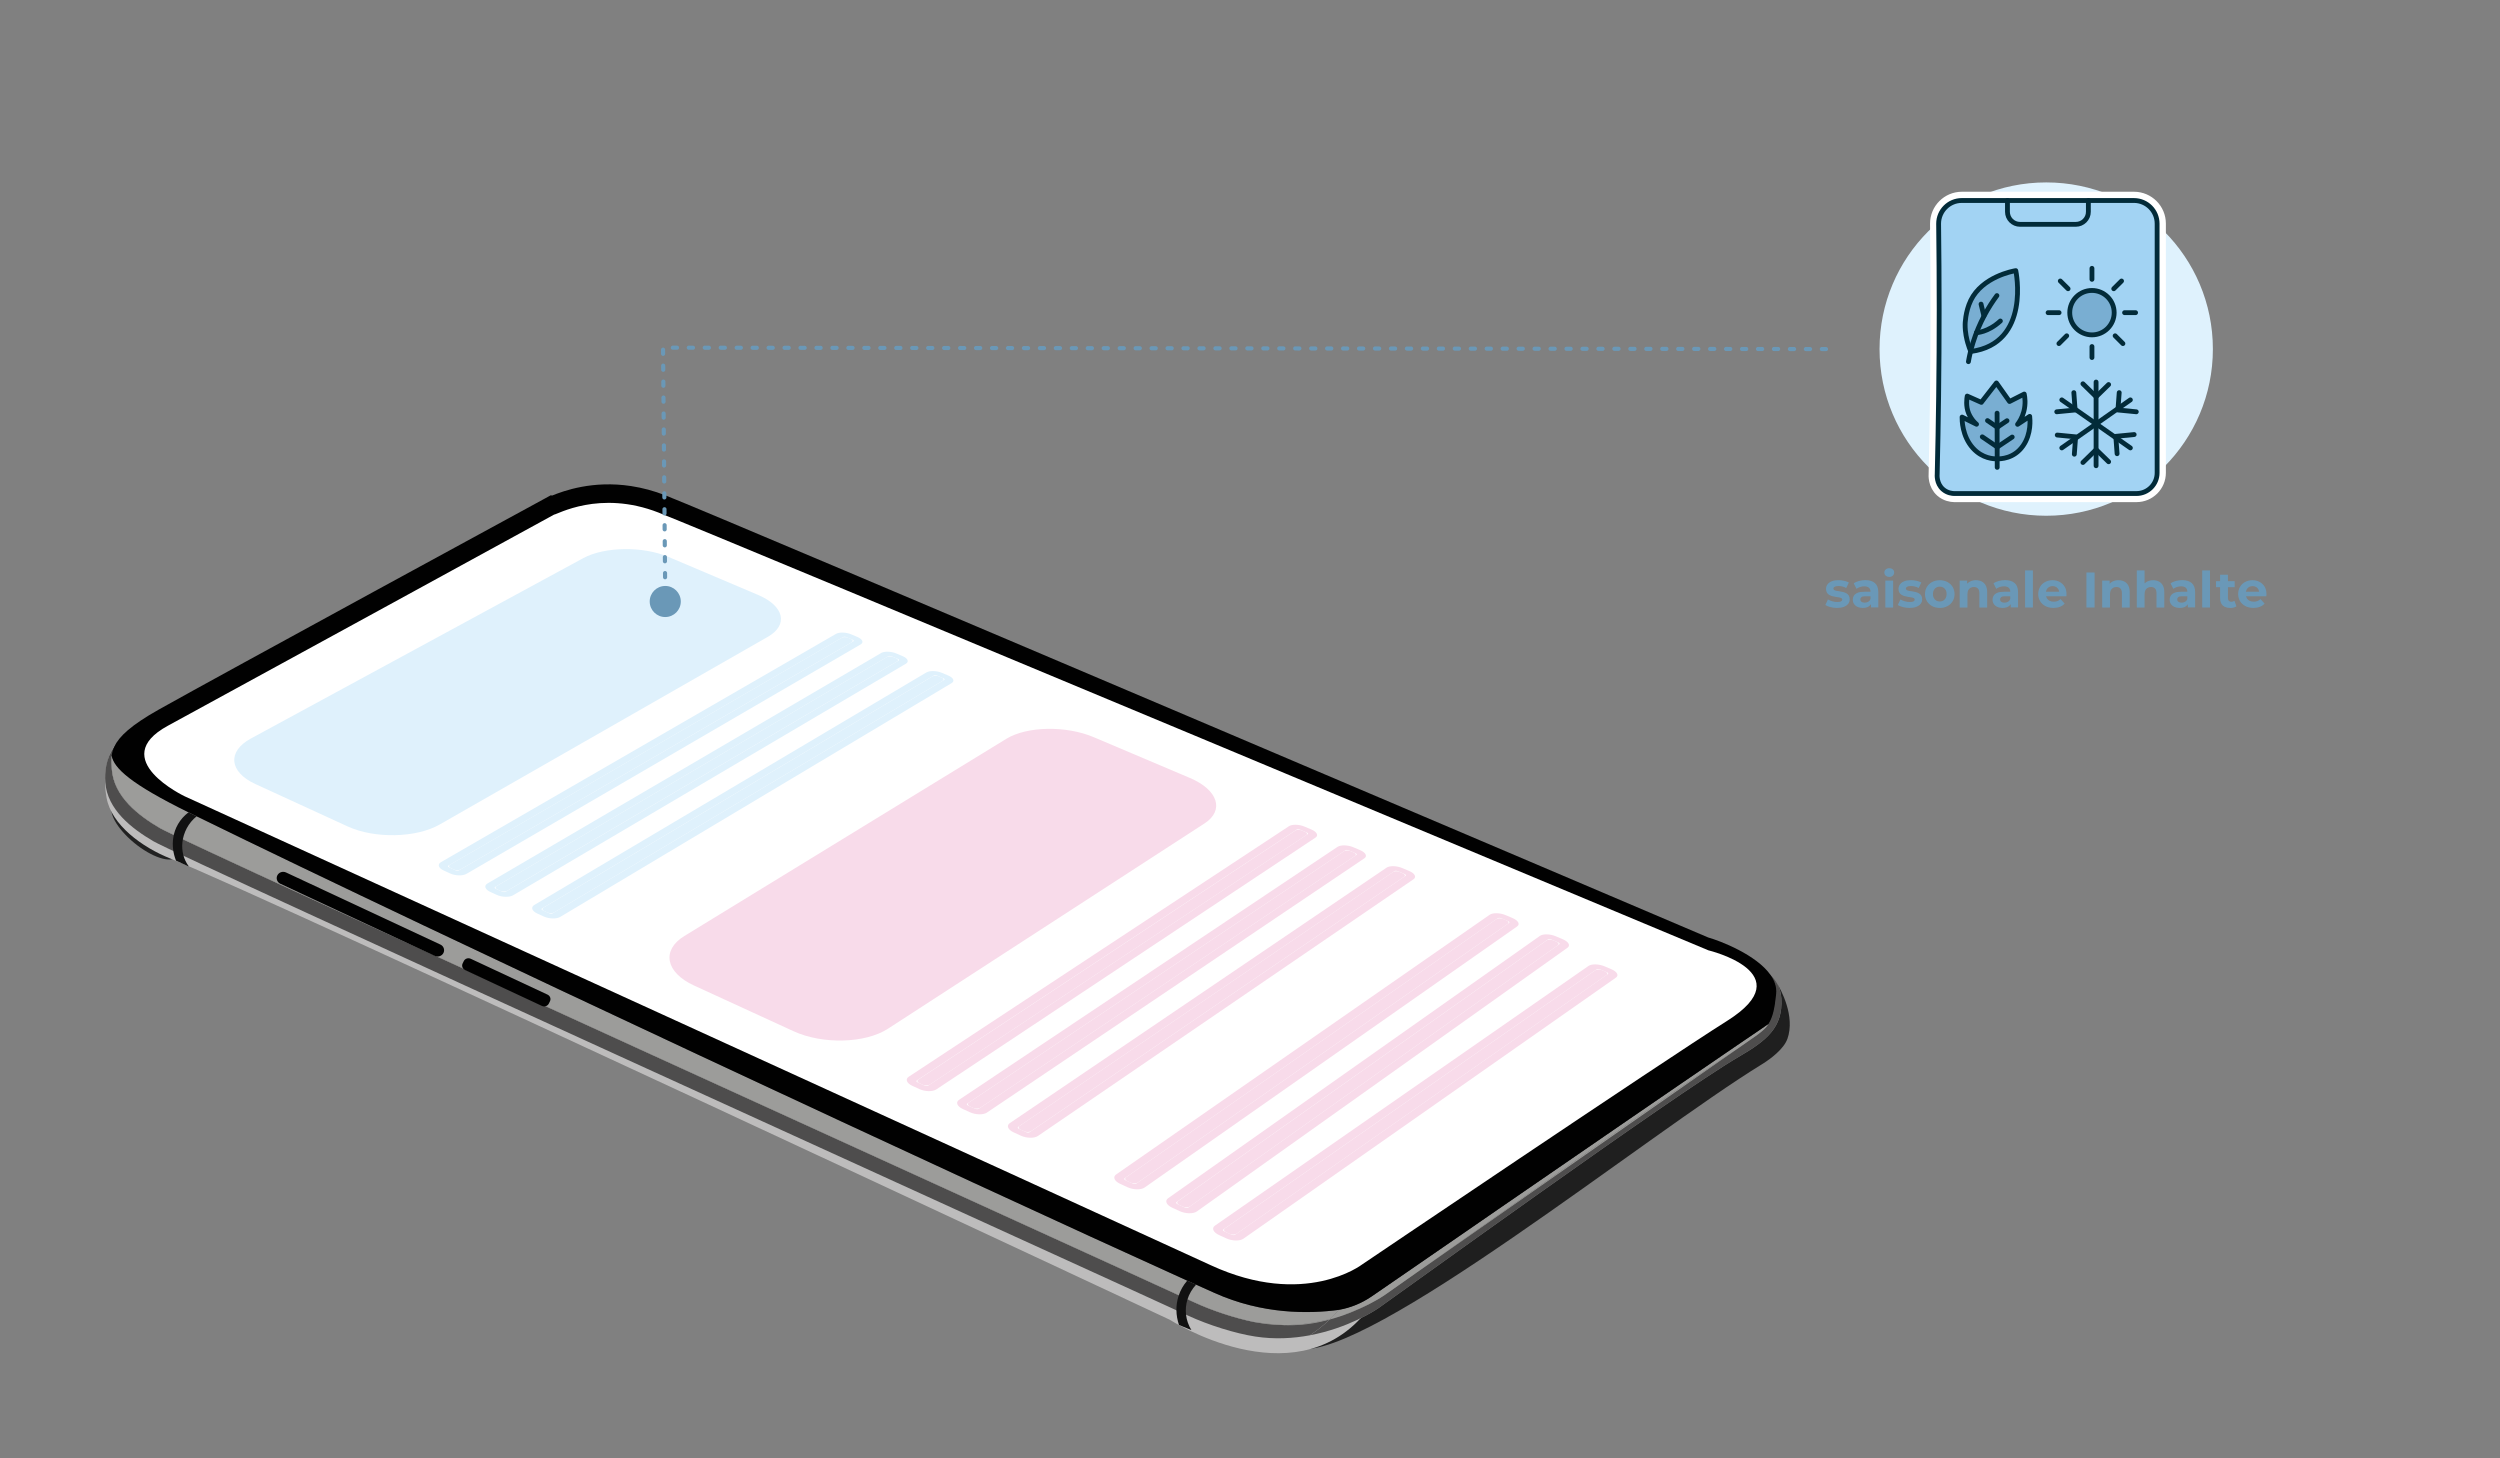 <?xml version="1.0" encoding="UTF-8"?><svg xmlns="http://www.w3.org/2000/svg" viewBox="0 0 600 350"><rect x="0" y="0" width="600" height="350" fill="#808080" stroke="none"/><defs><style>.cls-1{fill:#dff2fd;}.cls-2{fill:#79aed2;}.cls-2,.cls-3,.cls-4,.cls-5{stroke-linecap:round;stroke-linejoin:round;}.cls-2,.cls-4,.cls-5{stroke:#022b39;stroke-width:1.16px;}.cls-3{stroke:#6a98b7;stroke-dasharray:1 2.83;stroke-width:.99px;}.cls-3,.cls-4{fill:none;}.cls-6{fill:#4b494a;}.cls-7,.cls-5{fill:#a2d3f3;}.cls-7,.cls-8{stroke:#fff;stroke-miterlimit:10;stroke-width:3px;}.cls-9{fill:#fff;}.cls-10{fill:#1f1f1f;}.cls-11{fill:#9c9c9a;}.cls-12{fill:#6a98b7;}.cls-13{mix-blend-mode:screen;opacity:.74;}.cls-13,.cls-14{fill:#010101;}.cls-15{isolation:isolate;}.cls-16{fill:#4e4d4d;}.cls-17{fill:#dff1fc;}.cls-18{fill:#111;}.cls-8{fill:#022b39;}.cls-19{fill:#bdbcbc;}.cls-20{fill:#f8dbea;}</style></defs><g class="cls-15"><g id="Ebene_2"><path class="cls-13" d="M32.19,202.28c4.21,3.47,8.78,4.98,10.21,3.36,1.43-1.62-.82-5.75-5.03-9.22-4.21-3.47-8.78-4.98-10.21-3.36-1.43,1.62.82,5.75,5.03,9.22Z"/><path class="cls-10" d="M423.84,246.55c.13-.16.26-.32.37-.49l-.19.29c-.06.07-.12.14-.18.2Z"/><path class="cls-10" d="M426.28,238.56c-.36,3.48-.8,5.55-1.85,7.18h0s0,.01,0,.01c-.02.01-.06.04-.12.08-.06.04-.12.08-.21.14-.02.01-.04.03-.06.04-.04.03-.08.06-.13.09-.06.04-.12.09-.19.13-.04.03-.08.06-.12.08-.07.05-.14.1-.22.16-.8.54-2.06,1.4-3.9,2.66-.1.07-.21.14-.3.21-.02.01-.05.02-.07.04-.22.14-.44.29-.67.45-.65.45-1.36.93-2.14,1.46-.31.21-.63.43-.96.66-.29.2-.59.4-.9.61-.24.17-.5.34-.76.52-2.78,1.9-6.18,4.23-10.29,7.04-.24.17-.48.33-.72.49-3.44,2.35-7.35,5.04-11.81,8.1-1.18.82-2.4,1.66-3.67,2.52-.02.02-.05.04-.08.06-.63.43-1.26.87-1.91,1.31-7.27,4.99-15.76,10.83-25.64,17.63-.68.47-1.36.94-2.05,1.42-6.1,4.2-12.71,8.75-19.86,13.68-1.03.71-2.07,1.43-3.12,2.15-1.74,1.2-3.51,2.42-5.32,3.66-.02.01-.03.02-.05.03-2.35,1.61-5.02,2.7-7.82,3.19.75-.86,1.54-1.82,2.37-2.91,13.89-18.41,96.21-71.6,102.27-75.5.29.83.42,1.71.32,2.61Z"/><path class="cls-10" d="M426.45,235.95c-.04-.07-.09-.14-.13-.21.02.03.07.1.13.21Z"/><path class="cls-10" d="M428.96,249.36c-.86,2.4-4.03,4.79-6.01,6.01-27.71,17-94.6,71.08-111.27,68.34-.56-1.39.49-1.81,2.68-3.24,9.03-1.69,15.53-5.85,16.48-6.53,2.68-1.81,70.88-51.22,86.45-60.3,6.61-3.85,10.69-7,10.24-14.07-.09-1.35-.46-2.53-1.04-3.56.86,1.41,4.44,7.84,2.48,13.35Z"/><path class="cls-19" d="M27.72,178.78s-3.7,3.95-2.15,12.67c1.15,6.5,8.49,11.88,15.34,14.61,24.59,9.82,239.84,110.68,239.84,110.68,0,0,29.32,18.88,46.6-1.25l-18.54-.2s-4.12,1.12-10.13-.52S27.72,178.78,27.72,178.78Z"/><path class="cls-16" d="M423.84,246.55c.06-.06.12-.13.18-.2l.19-.29c-.12.17-.24.34-.37.49ZM426.31,235.73c-.37-.6-.83-1.16-1.34-1.66-4.56-4.51-13.86-5.17-16.54-5.91-13.09-5.58-236.34-100.65-250.3-106.12-2.7-1.05-5.45-1.8-8.2-2.22-9.25-1.42-16.22,1.17-18.95,2.28l-.35-.06-1.33.72c-.78.43-76.67,46.39-92.71,50.69-4.69,1.26-7.51,3.39-9.16,5.75-2.05,2.91-2.32,6.16-2.16,8.52.46,6.62,6.39,11.17,11.6,14.21,6.33,3.69,226.25,103.66,248.31,113.84,4.86,2.25,11.33,4.27,16.07,5,4.68.72,9.13.45,13.09-.29,1.28-.84,2.94-2.01,4.91-3.93-3.28.88-7.01,1.49-11.01,1.48h-.02c-2.65-.14-5.15-.44-7.28-.75,0,0-.01,0-.02,0-4.47-.91-9.95-2.7-14.19-4.66-22.06-10.18-241.98-110.15-248.31-113.84-5.21-3.04-11.14-7.59-11.6-14.21-.07-1.1-.15-2.13-.02-3.17.59,2.99,4.52,6.72,18.44,13.57.09.04.19.09.28.14.55.27,1.11.54,1.67.82,59.4,29.08,183.99,87.12,237.76,111.45.72.33,1.43.65,2.13.96,1.54.69,3.02,1.36,4.43,1.99,11.51,5.17,22.7,5.02,29.83,4.05,2.81-.49,5.48-1.58,7.82-3.19.02,0,.03-.02.05-.03,1.81-1.25,3.58-2.47,5.32-3.66,1.05-.73,2.09-1.44,3.12-2.15,7.16-4.93,13.76-9.48,19.86-13.68.69-.48,1.38-.95,2.05-1.42,9.88-6.8,18.37-12.64,25.64-17.63.65-.45,1.28-.88,1.91-1.31.03-.02.06-.04.08-.06,1.26-.87,2.48-1.71,3.67-2.52,4.46-3.06,8.37-5.75,11.81-8.1.24-.16.48-.32.72-.49,4.11-2.81,7.51-5.14,10.29-7.04.26-.18.52-.35.76-.52.3-.21.6-.41.9-.61.33-.23.65-.45.96-.66.77-.53,1.49-1.01,2.14-1.46.23-.16.45-.31.67-.45.02-.02.04-.03.07-.04.1-.07.21-.14.3-.21,1.84-1.26,3.11-2.12,3.9-2.66.08-.06.16-.11.22-.16.04-.02.08-.05.12-.08.07-.04.14-.09.19-.13.05-.03.09-.06.13-.09.02,0,.04-.02.06-.04.09-.06.15-.1.21-.14.06-.04.1-.07.12-.08,0,0,0,0,0,0h0c1.05-1.64,1.49-3.7,1.85-7.18.09-.9-.03-1.77-.32-2.61.24-.16.35-.23.35-.23Z"/><path class="cls-6" d="M321.33,314.37c-.72.82-1.41,1.54-2.07,2.17-3.28.88-7.01,1.49-11.01,1.48h-.02c-2.65-.14-5.15-.44-7.28-.75,0,0-.01,0-.02,0-4.47-.91-9.95-2.7-14.19-4.66-22.06-10.18-241.98-110.15-248.31-113.84-5.21-3.04-11.14-7.59-11.6-14.21-.07-1.1-.15-2.13-.02-3.17.59,2.99,4.52,6.72,18.44,13.57.09.04.19.09.28.14.55.27,1.11.54,1.67.82,59.4,29.08,183.99,87.12,237.76,111.45.72.33,1.43.65,2.13.96,1.54.69,3.02,1.36,4.43,1.99,11.51,5.17,22.7,5.02,29.83,4.05Z"/><path class="cls-11" d="M321.33,314.37c-.72.82-1.41,1.54-2.07,2.17-3.28.88-7.01,1.49-11.01,1.48h-.02c-2.65-.14-5.15-.44-7.28-.75,0,0-.01,0-.02,0-4.47-.91-9.95-2.7-14.19-4.66-22.06-10.18-241.98-110.15-248.31-113.84-5.21-3.04-11.14-7.59-11.6-14.21-.07-1.1-.15-2.13-.02-3.17.59,2.99,4.52,6.72,18.44,13.57.09.04.19.09.28.14.55.27,1.11.54,1.67.82,59.4,29.08,183.99,87.12,237.76,111.45.72.33,1.43.65,2.13.96,1.54.69,3.02,1.36,4.43,1.99,11.51,5.17,22.7,5.02,29.83,4.05Z"/><path class="cls-11" d="M424.21,246.06l-.19.29c-.06.07-.12.14-.18.2.13-.16.26-.32.37-.49Z"/><path class="cls-11" d="M300.93,317.27c2.13.32,4.64.61,7.28.75-1.76,0-3.57-.14-5.43-.42-.59-.09-1.21-.21-1.86-.33Z"/><path class="cls-16" d="M417.28,253.64c-15.58,9.08-83.78,58.49-86.45,60.3-.95.68-7.45,4.84-16.48,6.53,1.28-.84,2.94-2.01,4.91-3.93,3.97-1.06,7.27-2.51,9.59-3.7.11-.06.19-.1.22-.12,1.78-.93,2.93-1.68,3.29-1.94.4-.27,2.25-1.57,5.16-3.63l.95-.67c17.06-12.05,64.4-45.57,78.98-55.11l3.8-2.65c.92-.64,1.83-1.35,2.6-2.17.06-.06.12-.13.18-.2l.19-.29c.07-.1.14-.2.21-.31,0,0,0,0,0,0h0c1.05-1.64,1.49-3.7,1.85-7.18.09-.9-.03-1.77-.32-2.61.24-.16.35-.23.35-.23,0,0,0,0,0,.01.04.07.09.14.13.21,0,.02.02.04.03.06.58,1.03.95,2.21,1.04,3.56.45,7.08-3.63,10.22-10.24,14.07Z"/><path class="cls-11" d="M424.42,245.75c-.06.11-.13.21-.21.31-.12.17-.24.34-.37.49-.77.82-1.68,1.53-2.6,2.17l-3.8,2.65c-14.57,9.54-61.92,43.06-78.98,55.11l-.95.67c-2.91,2.06-4.76,3.36-5.16,3.63-.36.26-1.51,1.01-3.29,1.94-.04.02-.11.06-.22.12-2.32,1.19-5.62,2.64-9.59,3.7.66-.63,1.35-1.35,2.07-2.17,2.81-.49,5.48-1.58,7.82-3.19.02,0,.03-.02.05-.03,1.81-1.25,3.58-2.47,5.32-3.66,1.05-.73,2.09-1.44,3.12-2.15,7.16-4.93,13.76-9.48,19.86-13.68.69-.48,1.38-.95,2.05-1.42,9.88-6.8,18.37-12.64,25.64-17.63.65-.45,1.28-.88,1.91-1.31.03-.02.06-.04.08-.06,1.26-.87,2.48-1.71,3.67-2.52,4.46-3.06,8.37-5.75,11.81-8.1.24-.16.48-.32.72-.49,4.11-2.81,7.51-5.14,10.29-7.04.26-.18.52-.35.76-.52.3-.21.6-.41.9-.61.33-.23.65-.45.96-.66.77-.53,1.49-1.01,2.14-1.46.23-.15.45-.31.67-.45.02-.02.04-.03.07-.04.1-.07.21-.14.3-.21,1.84-1.26,3.11-2.12,3.9-2.66.08-.06.16-.11.22-.16.04-.02.08-.05.12-.08.07-.04.14-.09.19-.13.05-.03.09-.06.13-.09.02,0,.04-.02.06-.04.09-.06.15-.1.21-.14.06-.04.1-.07.12-.08Z"/><path class="cls-14" d="M426.28,238.56c-.36,3.48-.8,5.55-1.85,7.18h0s0,.01,0,.01c-.02.01-.06.04-.12.08-.06.04-.12.08-.21.14-.02.01-.04.03-.06.04-.04.03-.08.06-.13.09-.06.04-.12.09-.19.13-.04.03-.08.06-.12.08-.07.05-.14.1-.22.16-.8.54-2.06,1.4-3.9,2.66-.1.07-.21.14-.3.21-.02.01-.05.02-.07.04-.22.14-.44.29-.67.45-.65.45-1.36.93-2.14,1.46-.31.21-.63.43-.96.66-.29.2-.59.4-.9.61-.24.17-.5.34-.76.52-2.78,1.9-6.18,4.23-10.29,7.04-.24.17-.48.33-.72.49-3.44,2.35-7.35,5.04-11.81,8.1-1.18.82-2.4,1.66-3.67,2.52-.02.02-.05.04-.08.06-.63.43-1.26.87-1.91,1.31-7.27,4.99-15.76,10.83-25.64,17.63-.68.47-1.36.94-2.05,1.42-6.1,4.2-12.71,8.75-19.86,13.68-1.03.71-2.07,1.43-3.12,2.15-1.74,1.2-3.51,2.42-5.32,3.66-.02.01-.03.02-.05.03-2.35,1.61-5.02,2.7-7.82,3.19-7.13.96-18.32,1.12-29.83-4.05-1.41-.63-2.88-1.3-4.43-1.99-.7-.32-1.41-.63-2.13-.96-53.77-24.33-178.36-82.36-237.76-111.45-.56-.27-1.12-.55-1.67-.82-.09-.04-.19-.09-.28-.14-13.92-6.85-17.85-10.58-18.44-13.57.09-.72.28-1.45.64-2.2,1.14-2.42,3.97-5.12,10.7-8.9,14.47-8.13,91.93-50.26,92.71-50.68l1.33-.73.34.06c2.73-1.11,9.71-3.69,18.96-2.27,2.75.42,5.5,1.16,8.2,2.22,13.96,5.47,237.21,100.55,250.3,106.12,2.75.77,11.62,4.13,15,9.07.42.6.75,1.24.98,1.89.29.83.42,1.71.32,2.61Z"/><path class="cls-9" d="M132.99,123.5c.55.08,10.88-6.03,25.06-.48,14.18,5.55,251.97,105.06,251.97,105.06,0,0,22.69,5.45,4.53,16.9-15.7,9.89-87.67,58.51-87.67,58.51,0,0-13.74,10.57-36.28.17-22.54-10.4-246.26-112.54-246.26-112.54,0,0-18.82-8.9-4.07-16.93,14.75-8.02,92.72-50.69,92.72-50.69Z"/><path class="cls-17" d="M184.25,152.85l-78.74,45.04c-5.63,3.22-15.59,3.43-22.06.46l-22.14-10.17c-6.34-2.91-6.81-7.83-1.11-10.93l79.79-43.3c5.11-2.77,14.29-2.9,20.45-.29l21.5,9.12c6.28,2.66,7.35,7.2,2.31,10.08Z"/><path class="cls-20" d="M289.07,197.63l-75.97,49.27c-5.45,3.53-15.67,3.8-22.66.59l-23.88-10.97c-6.84-3.14-7.85-8.49-2.31-11.88l77.28-47.33c4.94-3.03,14.34-3.2,20.96-.39l23.09,9.79c6.75,2.86,8.35,7.77,3.5,10.92Z"/><path class="cls-17" d="M204.45,154.12l-93.91,54.54c-.41.24-1.12.25-1.59.03l-.8-.37c-.47-.22-.52-.58-.12-.82l93.99-54.43c.36-.21,1.02-.22,1.47-.02l.77.33c.46.19.54.52.18.73Z"/><path class="cls-17" d="M202.37,152.89c.17-.1.5-.09.75.02l1.52.64c.25.11.32.27.16.37l-94.66,54.97c-.19.11-.55.1-.81-.02l-1.56-.72c-.26-.12-.32-.3-.13-.41l94.73-54.86M200.62,152.14l-94.78,54.77c-.91.53-.63,1.42.63,2l1.56.72c1.26.58,3.02.62,3.93.09l94.6-55.06c.8-.46.45-1.26-.77-1.78l-1.51-.64c-1.22-.52-2.86-.56-3.66-.1h0Z"/><path class="cls-17" d="M215.31,158.73l-93.58,55.06c-.4.24-1.12.25-1.59.04l-.8-.37c-.47-.22-.53-.59-.13-.82l93.66-54.95c.36-.21,1.02-.22,1.48-.02l.78.33c.46.2.55.52.19.73Z"/><path class="cls-17" d="M213.21,157.49c.16-.1.5-.09.76.02l1.53.65c.25.11.33.27.16.37l-94.32,55.5c-.19.11-.55.1-.81-.02l-1.57-.72c-.26-.12-.32-.31-.13-.42l94.4-55.38M211.45,156.74l-94.45,55.29c-.91.53-.61,1.44.65,2.02l1.57.72c1.27.58,3.04.62,3.94.09l94.27-55.58c.8-.47.44-1.28-.79-1.8l-1.53-.65c-1.23-.52-2.87-.56-3.67-.1h0Z"/><path class="cls-17" d="M226.26,163.38l-93.25,55.59c-.4.24-1.12.26-1.6.04l-.81-.37c-.48-.22-.54-.59-.14-.83l93.32-55.47c.35-.21,1.02-.22,1.48-.03l.78.33c.46.2.55.53.2.74Z"/><path class="cls-17" d="M224.14,162.13c.16-.1.5-.09.76.02l1.54.65c.26.11.33.28.17.37l-93.99,56.03c-.19.11-.55.1-.81-.02l-1.59-.73c-.26-.12-.33-.31-.14-.42l94.06-55.91M222.36,161.37l-94.12,55.82c-.9.54-.6,1.45.68,2.04l1.59.73c1.28.59,3.06.63,3.96.09l93.93-56.11c.79-.47.43-1.29-.81-1.81l-1.54-.65c-1.24-.52-2.89-.57-3.68-.1h0Z"/><path class="cls-20" d="M313.5,200.44l-90.37,59.87c-.39.26-1.12.28-1.63.05l-.86-.4c-.51-.23-.6-.63-.21-.89l90.46-59.74c.34-.23,1.02-.24,1.51-.03l.83.35c.49.21.61.56.27.79Z"/><path class="cls-20" d="M311.22,199.1c.16-.1.51-.1.78.02l1.63.69c.27.12.36.29.2.4l-91.09,60.35c-.18.12-.55.11-.84-.02l-1.69-.78c-.28-.13-.36-.33-.18-.45l91.18-60.21M309.33,198.3l-91.24,60.12c-.88.58-.49,1.56.87,2.18l1.69.78c1.36.63,3.19.66,4.06.08l91.02-60.44c.77-.51.32-1.38-1-1.94l-1.63-.69c-1.31-.56-3.01-.6-3.77-.09h0Z"/><path class="cls-20" d="M325.21,205.41l-89.96,60.46c-.39.26-1.12.28-1.64.05l-.87-.4c-.51-.24-.61-.64-.22-.9l90.05-60.33c.34-.23,1.02-.24,1.52-.03l.84.36c.5.21.62.57.28.8Z"/><path class="cls-20" d="M322.9,204.06c.16-.11.51-.1.78.02l1.65.7c.27.12.37.3.21.4l-90.67,60.94c-.18.12-.56.11-.84-.02l-1.7-.78c-.28-.13-.37-.33-.19-.45l90.76-60.8M321,203.25l-90.83,60.71c-.87.58-.47,1.57.9,2.2l1.71.78c1.38.63,3.2.67,4.08.08l90.6-61.03c.76-.51.3-1.39-1.02-1.95l-1.64-.7c-1.32-.56-3.02-.6-3.79-.09h0Z"/><path class="cls-20" d="M337,210.42l-89.53,61.05c-.39.26-1.12.29-1.64.05l-.88-.4c-.52-.24-.62-.64-.24-.91l89.63-60.92c.34-.23,1.02-.25,1.52-.03l.85.36c.5.21.63.57.29.8Z"/><path class="cls-20" d="M334.68,209.06c.16-.11.51-.1.78.02l1.66.7c.28.12.37.3.22.41l-90.24,61.54c-.18.12-.56.11-.84-.02l-1.72-.79c-.29-.13-.37-.34-.19-.46l90.34-61.4M332.76,208.25l-90.41,61.3c-.87.59-.45,1.59.93,2.22l1.72.79c1.39.64,3.22.67,4.09.08l90.17-61.63c.76-.52.29-1.4-1.05-1.97l-1.66-.7c-1.33-.57-3.04-.61-3.8-.09h0Z"/><path class="cls-20" d="M361.85,221.73l-88.79,62.08c-.38.27-1.12.29-1.65.05l-.89-.41c-.53-.24-.64-.65-.25-.92l88.89-61.95c.34-.23,1.02-.25,1.53-.04l.86.36c.51.22.65.58.31.82Z"/><path class="cls-20" d="M359.49,220.36c.16-.11.51-.1.79.02l1.68.71c.28.12.38.3.22.41l-89.49,62.57c-.18.12-.56.12-.85-.02l-1.74-.8c-.29-.13-.38-.34-.2-.46l89.6-62.44M357.54,219.53l-89.67,62.34c-.86.6-.43,1.61.98,2.26l1.74.8c1.41.65,3.25.68,4.11.08l89.42-62.67c.75-.53.26-1.42-1.09-2l-1.68-.71c-1.35-.57-3.06-.61-3.82-.09h0Z"/><path class="cls-20" d="M373.91,226.85l-88.34,62.7c-.38.27-1.12.29-1.65.05l-.9-.41c-.53-.24-.65-.66-.27-.93l88.44-62.56c.34-.24,1.02-.25,1.53-.04l.86.37c.51.22.65.59.32.82Z"/><path class="cls-20" d="M371.52,225.46c.15-.11.51-.1.79.02l1.69.72c.28.12.38.31.23.42l-89.04,63.19c-.18.13-.56.12-.85-.02l-1.76-.81c-.29-.13-.39-.34-.21-.47l89.14-63.05M369.56,224.63l-89.22,62.95c-.86.61-.41,1.63,1.01,2.28l1.76.81c1.42.65,3.27.69,4.13.08l88.97-63.3c.75-.53.25-1.44-1.12-2.02l-1.69-.72c-1.36-.58-3.08-.62-3.83-.09h0Z"/><path class="cls-20" d="M385.57,234.01l-88.79,62.08c-.38.27-1.12.29-1.65.05l-.89-.41c-.53-.24-.64-.65-.25-.92l88.89-61.95c.34-.23,1.02-.25,1.53-.04l.86.36c.51.22.65.58.31.82Z"/><path class="cls-20" d="M383.21,232.63c.16-.11.51-.1.79.02l1.68.71c.28.12.38.3.22.41l-89.49,62.57c-.18.12-.56.12-.85-.02l-1.74-.8c-.29-.13-.38-.34-.2-.46l89.6-62.44M381.26,231.81l-89.67,62.34c-.86.6-.43,1.61.98,2.26l1.74.8c1.41.65,3.25.68,4.11.08l89.42-62.67c.75-.53.26-1.42-1.09-2l-1.68-.71c-1.35-.57-3.06-.61-3.82-.09h0Z"/><path class="cls-11" d="M328.84,312.84c-1.63.89-10.95,5.7-20.6,5.18,8.84.03,16.37-3,20.6-5.18Z"/><path class="cls-18" d="M285.93,319.22l-2.97-1.23c-.8-2.34-.82-4.8-.08-7.04.43-1.29,1.11-2.51,2.06-3.6.72.33,1.43.65,2.13.96-.98,1.05-1.68,2.27-2.08,3.57-.74,2.4-.46,5.07.94,7.33Z"/><path class="cls-11" d="M417.45,251.37l-78.98,55.11c17.06-12.05,64.4-45.57,78.98-55.11Z"/><path class="cls-18" d="M43.77,202.22c-.19,1.97.27,3.98,1.49,5.64-.02.02-.05.04-.07.05l-2.95-1.36c-.7-1.81-.93-3.68-.66-5.46.34-2.33,1.54-4.5,3.66-6.13.09.04.19.09.28.14.55.27,1.11.54,1.67.82-1.97,1.57-3.18,3.92-3.42,6.31Z"/><path class="cls-14" d="M106.43,228.71h0c.37-.75.05-1.65-.72-2.01l-37.07-17.31c-.77-.36-1.7-.05-2.08.7h0c-.37.75-.05,1.65.72,2.01l37.07,17.31c.77.36,1.7.05,2.08-.7Z"/><path class="cls-14" d="M131.72,240.86l.27-.55c.3-.6.04-1.31-.58-1.6l-18.44-8.61c-.62-.29-1.36-.04-1.66.56l-.27.55c-.3.6-.04,1.31.58,1.6l18.44,8.61c.62.29,1.36.04,1.66-.56Z"/><circle class="cls-1" cx="491.09" cy="83.78" r="40"/><path class="cls-3" d="M438.24,83.78c-93.04-.11-186.07-.22-279.11-.34.18,20.37.36,40.73.54,61.1"/><path class="cls-12" d="M155.93,144.39c.02,2.06,1.7,3.72,3.76,3.7s3.72-1.7,3.7-3.76c-.02-2.06-1.7-3.72-3.76-3.7-2.06.02-3.72,1.7-3.7,3.76Z"/><path class="cls-12" d="M440.88,145.9c-.55,0-1.08-.07-1.58-.2s-.91-.3-1.21-.5l.61-1.33c.3.18.66.32,1.06.44.4.12.8.17,1.19.17.43,0,.74-.05.92-.16.18-.1.27-.25.27-.43,0-.15-.07-.27-.21-.34s-.32-.13-.55-.17c-.23-.04-.48-.08-.76-.12-.28-.04-.56-.1-.83-.17-.28-.07-.53-.17-.77-.31s-.42-.31-.56-.55c-.14-.23-.21-.53-.21-.9,0-.41.12-.77.36-1.09s.58-.56,1.02-.74c.44-.18.97-.26,1.6-.26.45,0,.9.05,1.35.15s.83.24,1.15.41l-.64,1.33c-.3-.18-.61-.3-.93-.37-.32-.07-.62-.11-.91-.11-.43,0-.74.06-.94.17-.19.11-.29.26-.29.43,0,.16.07.28.22.37.14.08.33.15.56.19.23.04.49.08.77.12s.56.1.83.17c.27.07.53.17.76.31.24.13.42.31.56.55.14.23.21.53.21.9,0,.39-.12.74-.36,1.05-.24.31-.59.55-1.04.73-.45.18-1,.26-1.65.26Z"/><path class="cls-12" d="M447.07,145.9c-.5,0-.92-.09-1.28-.26-.36-.17-.64-.41-.83-.7-.2-.3-.29-.63-.29-1s.09-.71.28-1c.19-.29.49-.52.89-.68.41-.16.94-.24,1.61-.24h1.7v1.08h-1.51c-.44,0-.74.07-.91.22s-.25.32-.25.54c0,.24.09.43.28.57.19.14.44.21.76.21s.61-.07.86-.22.43-.36.53-.66l.29.88c-.14.4-.38.71-.74.93s-.82.33-1.39.33ZM449.04,145.8v-1.26l-.12-.28v-2.26c0-.4-.12-.71-.37-.94-.24-.22-.62-.34-1.12-.34-.34,0-.68.05-1.01.16s-.62.25-.86.44l-.66-1.31c.35-.26.78-.45,1.27-.58s1-.2,1.51-.2c.98,0,1.75.23,2.29.7s.82,1.19.82,2.17v3.68h-1.75Z"/><path class="cls-12" d="M453.42,138.45c-.35,0-.64-.1-.85-.3-.22-.2-.32-.45-.32-.74s.11-.54.32-.74c.22-.2.5-.3.85-.3s.63.09.85.28c.22.19.33.43.33.73,0,.31-.11.57-.32.77-.22.2-.5.31-.85.31ZM452.48,145.8v-6.46h1.87v6.46h-1.87Z"/><path class="cls-12" d="M458.27,145.9c-.55,0-1.08-.07-1.58-.2s-.91-.3-1.21-.5l.61-1.33c.3.18.66.32,1.06.44.4.12.8.17,1.19.17.43,0,.74-.05.92-.16.18-.1.27-.25.27-.43,0-.15-.07-.27-.21-.34s-.32-.13-.55-.17c-.23-.04-.48-.08-.76-.12-.28-.04-.56-.1-.83-.17-.28-.07-.53-.17-.77-.31s-.42-.31-.56-.55c-.14-.23-.21-.53-.21-.9,0-.41.12-.77.36-1.09s.58-.56,1.02-.74c.44-.18.97-.26,1.6-.26.45,0,.9.05,1.35.15s.83.24,1.15.41l-.64,1.33c-.3-.18-.61-.3-.93-.37-.32-.07-.62-.11-.91-.11-.43,0-.74.06-.94.17-.19.11-.29.26-.29.43,0,.16.07.28.22.37.14.08.33.15.56.19.23.04.49.08.77.12s.56.1.83.17c.27.07.53.17.76.31.24.13.42.31.56.55.14.23.21.53.21.9,0,.39-.12.74-.36,1.05-.24.31-.59.55-1.04.73-.45.18-1,.26-1.65.26Z"/><path class="cls-12" d="M465.53,145.9c-.68,0-1.29-.14-1.82-.43-.53-.29-.95-.68-1.25-1.18-.3-.5-.46-1.07-.46-1.71s.15-1.22.46-1.72c.3-.5.72-.89,1.25-1.18.53-.28,1.14-.43,1.82-.43s1.3.14,1.84.43c.54.28.96.68,1.26,1.18.3.5.46,1.07.46,1.72s-.15,1.22-.46,1.72c-.3.5-.72.89-1.26,1.18s-1.15.43-1.84.43ZM465.53,144.36c.32,0,.6-.07.85-.21s.44-.35.59-.62c.15-.27.22-.59.22-.96s-.07-.7-.22-.96c-.15-.26-.34-.47-.59-.61s-.52-.21-.83-.21-.59.07-.84.21-.45.34-.59.61-.22.58-.22.96.07.69.22.96.35.48.59.62.52.21.83.21Z"/><path class="cls-12" d="M474.25,139.25c.51,0,.97.1,1.37.31.4.2.72.52.95.94.23.42.35.96.35,1.61v3.7h-1.87v-3.41c0-.52-.11-.9-.34-1.15s-.55-.37-.97-.37c-.3,0-.56.06-.8.19-.24.13-.42.32-.55.56-.13.25-.2.58-.2.98v3.19h-1.87v-6.46h1.79v1.79l-.34-.54c.23-.43.56-.76,1-1,.43-.23.92-.35,1.48-.35Z"/><path class="cls-12" d="M480.61,145.9c-.5,0-.92-.09-1.28-.26-.36-.17-.64-.41-.83-.7-.2-.3-.29-.63-.29-1s.09-.71.28-1c.19-.29.49-.52.89-.68.41-.16.94-.24,1.61-.24h1.7v1.08h-1.51c-.44,0-.74.07-.91.22s-.25.32-.25.54c0,.24.09.43.28.57.19.14.44.21.76.21s.61-.07.86-.22.43-.36.53-.66l.29.88c-.14.4-.38.71-.74.93s-.82.33-1.39.33ZM482.58,145.8v-1.26l-.12-.28v-2.26c0-.4-.12-.71-.37-.94-.24-.22-.62-.34-1.12-.34-.34,0-.68.05-1.01.16s-.62.25-.86.44l-.66-1.31c.35-.26.78-.45,1.27-.58s1-.2,1.51-.2c.98,0,1.75.23,2.29.7s.82,1.19.82,2.17v3.68h-1.75Z"/><path class="cls-12" d="M486.02,145.8v-8.9h1.87v8.9h-1.87Z"/><path class="cls-12" d="M492.84,145.9c-.74,0-1.38-.14-1.93-.43-.55-.29-.98-.68-1.28-1.18-.3-.5-.46-1.07-.46-1.71s.15-1.21.44-1.72c.29-.5.7-.9,1.22-1.18.52-.28,1.11-.43,1.77-.43s1.2.14,1.71.41.91.66,1.21,1.15c.3.5.44,1.09.44,1.79,0,.07,0,.15-.01.25,0,.09-.02.18-.02.26h-5.24v-1.09h4.26l-.73.32c0-.34-.06-.63-.19-.88-.14-.25-.32-.44-.56-.58-.24-.14-.52-.21-.84-.21s-.6.07-.85.21c-.24.14-.43.34-.57.59s-.2.55-.2.89v.29c0,.36.08.67.24.94.16.26.38.47.66.61.28.14.62.21,1.01.21.34,0,.63-.05.89-.16.26-.1.5-.26.71-.47l1,1.08c-.3.34-.67.59-1.12.77-.45.18-.96.27-1.55.27Z"/><path class="cls-12" d="M500.74,145.8v-8.4h1.96v8.4h-1.96Z"/><path class="cls-12" d="M508.46,139.25c.51,0,.97.1,1.37.31.4.2.72.52.95.94.23.42.35.96.35,1.61v3.7h-1.87v-3.41c0-.52-.11-.9-.34-1.15s-.55-.37-.97-.37c-.3,0-.56.06-.8.19-.24.13-.42.32-.55.56-.13.25-.2.58-.2.98v3.19h-1.87v-6.46h1.79v1.79l-.34-.54c.23-.43.56-.76,1-1,.43-.23.92-.35,1.48-.35Z"/><path class="cls-12" d="M516.76,139.25c.51,0,.97.1,1.37.31.4.2.72.52.95.94.23.42.35.96.35,1.61v3.7h-1.87v-3.41c0-.52-.11-.9-.34-1.15s-.55-.37-.97-.37c-.3,0-.56.06-.8.19-.24.13-.42.32-.55.56-.13.25-.2.58-.2.98v3.19h-1.87v-8.9h1.87v4.24l-.42-.54c.23-.43.56-.76,1-1,.43-.23.92-.35,1.48-.35Z"/><path class="cls-12" d="M523.12,145.9c-.5,0-.92-.09-1.28-.26-.36-.17-.64-.41-.83-.7-.2-.3-.29-.63-.29-1s.09-.71.28-1c.19-.29.49-.52.89-.68.41-.16.94-.24,1.61-.24h1.7v1.08h-1.51c-.44,0-.74.07-.91.22s-.25.32-.25.54c0,.24.09.43.28.57.19.14.44.21.76.21s.61-.07.86-.22.43-.36.53-.66l.29.88c-.14.4-.38.71-.74.93s-.82.33-1.39.33ZM525.08,145.8v-1.26l-.12-.28v-2.26c0-.4-.12-.71-.37-.94-.24-.22-.62-.34-1.12-.34-.34,0-.68.05-1.01.16s-.62.25-.86.44l-.66-1.31c.35-.26.78-.45,1.27-.58s1-.2,1.51-.2c.98,0,1.75.23,2.29.7s.82,1.19.82,2.17v3.68h-1.75Z"/><path class="cls-12" d="M528.53,145.8v-8.9h1.87v8.9h-1.87Z"/><path class="cls-12" d="M531.84,140.93v-1.44h4.48v1.44h-4.48ZM535.25,145.9c-.76,0-1.35-.19-1.78-.58-.42-.39-.64-.97-.64-1.73v-5.66h1.88v5.63c0,.27.07.48.21.64.14.15.33.23.57.23.3,0,.56-.08.77-.24l.49,1.32c-.18.14-.41.24-.68.31s-.55.1-.83.1Z"/><path class="cls-12" d="M540.83,145.9c-.74,0-1.38-.14-1.93-.43-.55-.29-.98-.68-1.28-1.18-.3-.5-.46-1.07-.46-1.71s.15-1.21.44-1.72c.29-.5.7-.9,1.22-1.18.52-.28,1.11-.43,1.77-.43s1.2.14,1.71.41.91.66,1.21,1.15c.3.5.44,1.09.44,1.79,0,.07,0,.15-.01.25,0,.09-.02.18-.02.26h-5.24v-1.09h4.26l-.73.32c0-.34-.06-.63-.19-.88-.14-.25-.32-.44-.56-.58-.24-.14-.52-.21-.84-.21s-.6.07-.85.21c-.24.14-.43.34-.57.59s-.2.55-.2.89v.29c0,.36.08.67.24.94.16.26.38.47.66.61.28.14.62.21,1.01.21.34,0,.63-.05.89-.16.26-.1.5-.26.71-.47l1,1.08c-.3.34-.67.59-1.12.77-.45.18-.96.27-1.55.27Z"/><path class="cls-7" d="M464.96,113.71c-.02.22-.21,2.28,1.36,3.68,1.07.95,2.31,1.03,2.69,1.04h43.77c2.74,0,4.96-2.22,4.96-4.96v-59.81c0-3.07-2.49-5.56-5.56-5.56h-41.32c-3.07,0-5.56,2.49-5.56,5.56.17,13.57.18,27.38,0,41.42-.08,6.26-.19,12.47-.34,18.63Z"/><path class="cls-8" d="M512.78,119.01h-43.77c-.68-.02-1.96-.19-3.08-1.18-1.73-1.54-1.59-3.79-1.56-4.15.15-6.24.26-12.5.34-18.6.17-13.71.17-27.64,0-41.41,0-3.39,2.75-6.15,6.14-6.15h41.32c3.39,0,6.14,2.76,6.14,6.14v59.81c0,3.06-2.49,5.54-5.54,5.54ZM470.86,48.67c-2.75,0-4.99,2.24-4.99,4.99.17,13.77.17,27.72,0,41.43-.08,6.12-.19,12.39-.34,18.64,0,.02,0,.03,0,.05-.02.2-.17,1.99,1.17,3.19.84.75,1.82.88,2.32.89h43.75c2.42,0,4.38-1.97,4.38-4.39v-59.81c0-2.75-2.24-4.99-4.99-4.99h-41.32ZM464.96,113.71h0,0Z"/><path class="cls-5" d="M464.93,113.73c-.02.22-.21,2.28,1.36,3.68,1.07.95,2.31,1.03,2.69,1.04h43.77c2.74,0,4.96-2.22,4.96-4.96v-59.81c0-3.07-2.49-5.56-5.56-5.56h-41.32c-3.07,0-5.56,2.49-5.56,5.56.17,13.57.18,27.38,0,41.42-.08,6.26-.19,12.47-.34,18.63Z"/><path class="cls-4" d="M481.79,48.11v2.72c0,1.66,1.35,3.01,3.01,3.01h13.4c1.66,0,3.01-1.35,3.01-3.01v-2.72"/><circle class="cls-2" cx="502.07" cy="75.04" r="5.33"/><line class="cls-4" x1="502.07" y1="64.4" x2="502.07" y2="67.04"/><line class="cls-4" x1="502.07" y1="83.17" x2="502.07" y2="85.81"/><line class="cls-4" x1="491.54" y1="75.04" x2="494.18" y2="75.04"/><line class="cls-4" x1="509.9" y1="75.04" x2="512.54" y2="75.04"/><line class="cls-4" x1="494.14" y1="82.46" x2="496.01" y2="80.59"/><line class="cls-4" x1="507.3" y1="69.3" x2="509.17" y2="67.44"/><line class="cls-4" x1="494.47" y1="67.44" x2="496.34" y2="69.3"/><line class="cls-4" x1="507.63" y1="80.59" x2="509.5" y2="82.46"/><path class="cls-2" d="M475.52,96.56c1.21-1.55,2.41-3.1,3.62-4.65,1.05,1.48,2.1,2.96,3.15,4.45,1.18-.6,2.35-1.2,3.53-1.79.16.77.38,2.34-.1,4.19-.39,1.47-1.06,2.51-1.5,3.08.97-.64,1.94-1.27,2.91-1.91.07.62.44,4.14-1.6,7.06-2.18,3.13-5.42,3.14-6.24,3.14-.76,0-3.49-.05-5.78-2.58-2.63-2.91-2.62-6.82-2.61-7.45,1.16.57,2.32,1.15,3.47,1.72-.23-.2-.56-.5-.9-.93-.05-.07-.63-.8-1-1.69-.72-1.74-.43-3.62-.34-4.14,1.13.5,2.27,1.01,3.4,1.51Z"/><path class="cls-4" d="M479.3,99.16c.01,4.34.02,8.67.03,13.01"/><path class="cls-4" d="M477,100.94c.78.53,1.56,1.06,2.35,1.6.78-.52,1.56-1.05,2.33-1.57"/><path class="cls-4" d="M475.75,104.84c1.2.82,2.4,1.63,3.6,2.45,1.19-.8,2.38-1.6,3.58-2.4"/><path class="cls-2" d="M472.97,72.12c2.78-5.71,10.18-7.07,10.82-7.17,0,0,3.72,17.47-10.8,19.41-.22-.53-.5-1.25-.74-2.12-.2-.74-.65-2.39-.62-4.42,0,0,.04-3.02,1.35-5.7Z"/><path class="cls-4" d="M479.26,70.94c-2,2.7-4.25,6.47-5.75,11.32-.49,1.6-.85,3.12-1.09,4.54"/><path class="cls-4" d="M476.14,75.84c-.23-.95-.46-1.9-.69-2.85"/><path class="cls-4" d="M474.34,79.84s2.72-.02,5.75-2.8"/><line class="cls-4" x1="503.06" y1="91.69" x2="503.06" y2="111.78"/><line class="cls-4" x1="494.83" y1="107.5" x2="511.29" y2="95.97"/><line class="cls-4" x1="494.83" y1="95.97" x2="511.29" y2="107.5"/><path class="cls-4" d="M499.9,92.11c1.06,1.03,2.11,2.07,3.17,3.1,1-.97,2-1.95,3-2.92"/><path class="cls-4" d="M493.62,98.83c1.47-.14,2.94-.29,4.41-.43-.1-1.39-.21-2.78-.31-4.17"/><path class="cls-4" d="M512.71,98.83c-1.47-.14-2.94-.29-4.41-.43.1-1.39.21-2.78.31-4.17"/><path class="cls-4" d="M499.9,111c1.06-1.03,2.11-2.07,3.17-3.1,1,.97,2,1.95,3,2.92"/><path class="cls-4" d="M493.74,104.41c1.47.14,2.94.29,4.41.43-.1,1.39-.21,2.78-.31,4.17"/><path class="cls-4" d="M512.2,104.29c-1.47.14-2.94.29-4.41.43.1,1.39.21,2.78.31,4.17"/></g></g></svg>